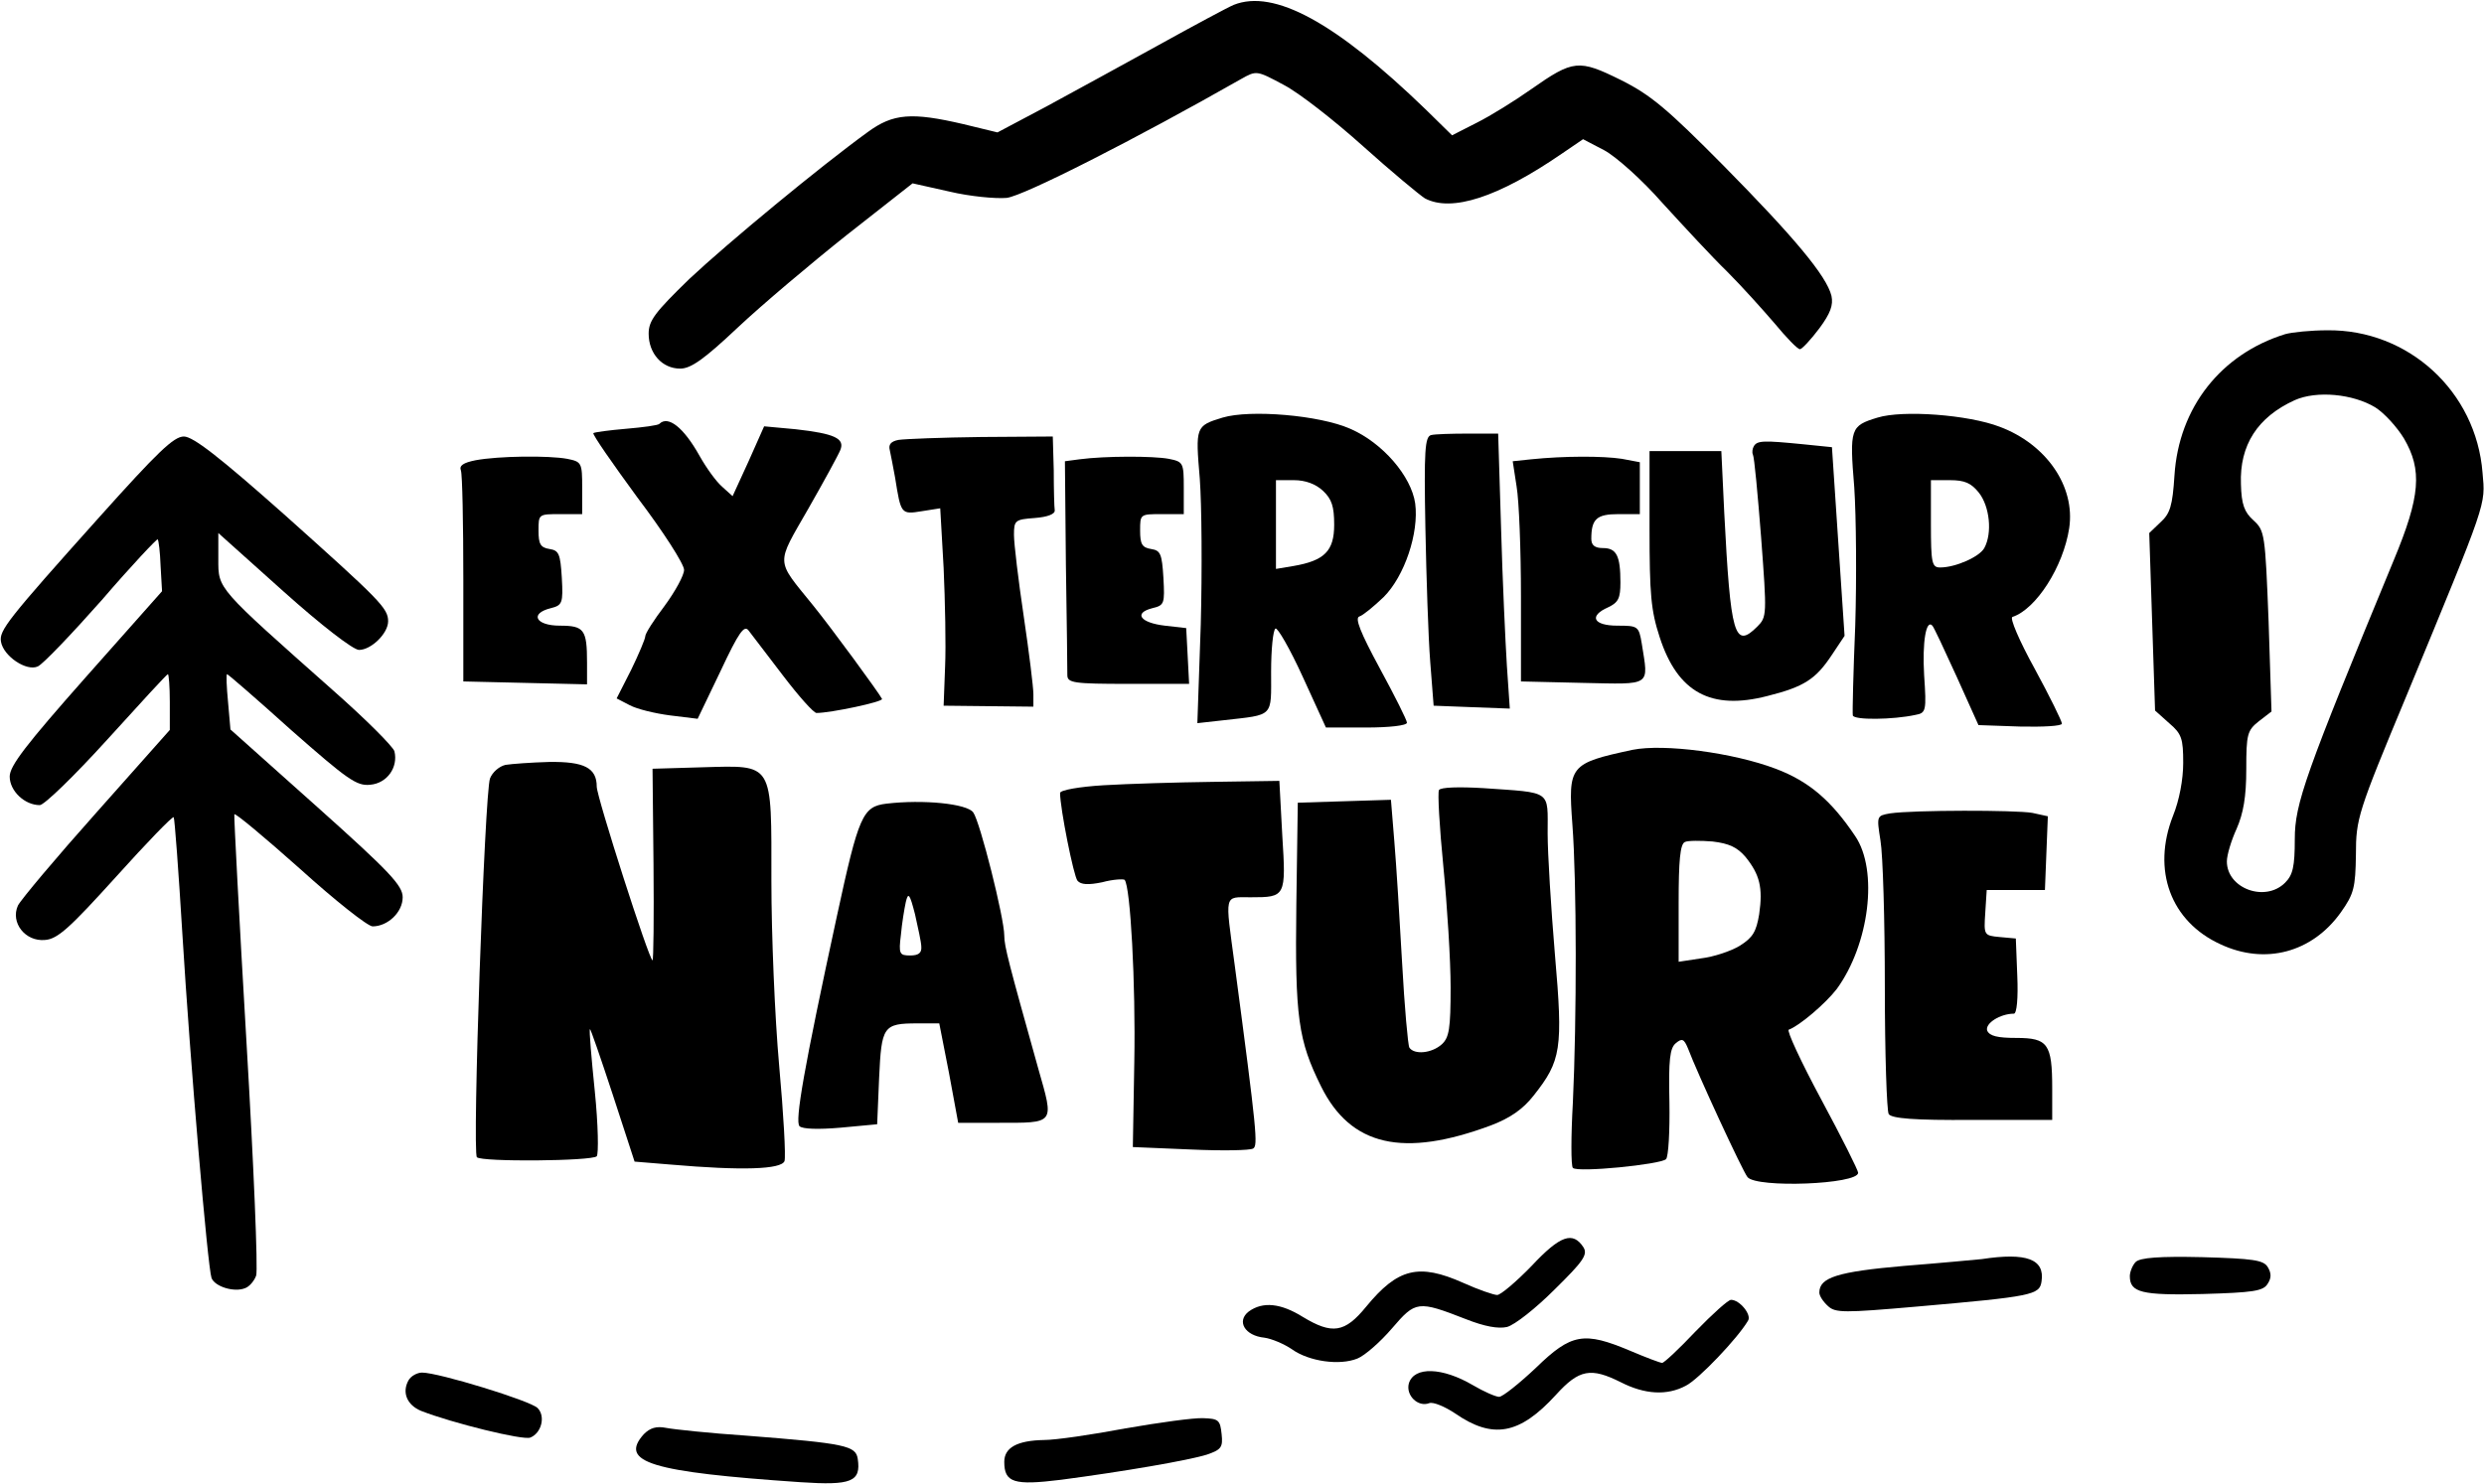 <?xml version="1.0" standalone="no"?>
<!DOCTYPE svg PUBLIC "-//W3C//DTD SVG 20010904//EN"
 "http://www.w3.org/TR/2001/REC-SVG-20010904/DTD/svg10.dtd">
<svg version="1.0" xmlns="http://www.w3.org/2000/svg"
 width="512pt" height="306pt" viewBox="0 0 512 306"
 preserveAspectRatio="xMidYMid meet">

<g transform="translate(0,306) scale(0.1,-0.1)"
fill="#000000" stroke="none">
<path d="M2543 3050 c-12 -5 -81 -42 -155 -83 -73 -40 -178 -98 -232 -127
l-100 -53 -70 17 c-107 25 -145 22 -197 -16 -98 -71 -288 -228 -368 -303 -71
-69 -84 -86 -84 -113 0 -41 28 -72 65 -72 22 0 49 19 119 85 50 47 152 133
225 191 l135 106 76 -17 c42 -10 95 -15 118 -13 35 4 267 122 483 245 32 18
32 18 88 -12 31 -16 104 -73 163 -126 59 -53 117 -101 128 -108 55 -29 151 2
282 92 l44 30 44 -23 c24 -13 78 -61 120 -109 43 -47 102 -111 133 -141 30
-30 74 -79 98 -107 24 -29 47 -53 52 -53 4 0 22 19 40 43 23 31 29 48 25 67
-10 41 -77 121 -223 269 -115 116 -149 145 -211 176 -87 43 -98 42 -185 -19
-34 -24 -84 -55 -112 -69 l-51 -26 -54 53 c-186 180 -313 249 -396 216z"/>
<path d="M4710 2371 c-132 -41 -219 -151 -228 -291 -4 -63 -9 -79 -29 -97
l-23 -22 6 -183 6 -183 29 -26 c26 -22 29 -32 29 -82 0 -34 -8 -77 -21 -109
-44 -112 -5 -218 98 -265 92 -43 189 -17 248 66 27 38 30 51 31 119 0 74 4 87
104 327 168 407 163 392 157 460 -13 168 -153 296 -320 294 -34 0 -73 -4 -87
-8z m186 -151 c19 -12 45 -41 59 -64 38 -65 34 -119 -21 -251 -183 -443 -204
-502 -204 -575 0 -57 -4 -74 -20 -90 -41 -41 -120 -12 -120 44 0 13 9 43 20
67 14 32 20 66 20 123 0 72 2 80 26 99 l26 20 -6 186 c-7 180 -8 187 -31 208
-19 17 -25 33 -26 75 -3 80 34 138 111 173 45 20 120 13 166 -15z"/>
<path d="M2520 2199 c-56 -17 -56 -19 -47 -126 4 -54 5 -189 2 -301 l-7 -203
54 6 c105 12 98 5 98 100 0 46 4 86 9 89 4 3 30 -42 56 -99 l48 -105 83 0 c47
0 84 4 84 10 0 5 -25 55 -56 112 -40 74 -52 104 -42 107 7 2 29 20 50 40 43
43 73 132 65 193 -8 56 -67 125 -134 154 -63 28 -206 40 -263 23z m207 -151
c18 -17 23 -32 23 -70 0 -54 -20 -74 -84 -85 l-36 -6 0 92 0 91 37 0 c24 0 45
-8 60 -22z"/>
<path d="M3870 2199 c-56 -17 -58 -22 -48 -144 4 -60 5 -189 2 -285 -4 -96 -6
-179 -5 -185 2 -10 83 -9 129 1 22 4 23 8 18 82 -4 68 4 116 17 102 3 -3 25
-50 50 -105 l45 -100 86 -3 c47 -1 86 1 86 6 0 5 -25 56 -56 113 -32 58 -52
105 -46 107 49 16 105 104 117 183 13 86 -47 173 -143 209 -65 25 -200 35
-252 19z m209 -155 c22 -28 28 -83 11 -114 -10 -18 -59 -40 -91 -40 -17 0 -19
9 -19 90 l0 90 39 0 c31 0 44 -6 60 -26z"/>
<path d="M1359 2186 c-3 -3 -33 -7 -68 -10 -35 -3 -65 -7 -68 -9 -2 -3 39 -62
91 -133 53 -70 96 -137 96 -149 0 -11 -18 -44 -40 -74 -22 -29 -40 -57 -40
-63 0 -5 -13 -36 -29 -69 l-30 -59 27 -14 c15 -8 52 -17 83 -21 l57 -7 47 98
c38 81 49 96 58 84 7 -9 38 -50 71 -93 32 -42 63 -77 69 -77 29 0 138 23 135
29 -6 12 -104 146 -143 194 -77 95 -76 81 -9 198 32 56 62 111 66 121 10 24
-12 34 -92 43 l-65 6 -32 -72 -33 -72 -21 19 c-12 10 -33 39 -47 64 -33 59
-65 84 -83 66z"/>
<path d="M2950 2163 c-13 -3 -15 -31 -12 -191 2 -103 6 -227 10 -277 l7 -90
78 -3 79 -3 -6 88 c-3 48 -9 176 -12 284 l-6 195 -62 0 c-33 0 -68 -1 -76 -3z"/>
<path d="M204 1993 c-189 -211 -206 -233 -202 -256 5 -30 53 -62 76 -51 11 5
70 67 132 137 61 71 114 127 115 125 2 -2 5 -26 6 -55 l3 -52 -157 -177 c-123
-139 -157 -183 -157 -205 0 -30 31 -59 62 -59 9 0 71 60 139 135 67 74 123
135 125 135 2 0 4 -26 4 -57 l0 -58 -151 -170 c-83 -93 -156 -180 -162 -192
-16 -35 15 -75 56 -71 26 2 51 25 146 130 63 70 117 126 119 123 2 -2 10 -111
18 -242 16 -264 52 -685 60 -708 7 -18 47 -30 69 -21 9 3 19 15 23 26 4 11 -5
228 -20 482 -15 255 -26 466 -25 469 1 4 62 -47 135 -112 73 -66 140 -119 150
-119 31 0 62 29 62 60 0 24 -26 52 -177 187 l-178 159 -5 57 c-3 31 -4 57 -2
57 2 0 62 -52 133 -116 115 -101 134 -115 162 -112 35 3 58 36 50 69 -3 10
-60 67 -127 126 -240 213 -236 208 -236 270 l0 54 135 -121 c77 -69 143 -120
155 -120 25 0 60 34 60 59 0 27 -16 43 -215 221 -133 118 -187 160 -206 160
-21 0 -54 -32 -175 -167z"/>
<path d="M1852 2153 c-16 -3 -21 -10 -18 -21 2 -9 7 -35 11 -57 12 -75 12 -76
55 -69 l38 6 7 -123 c3 -68 5 -160 3 -204 l-3 -80 93 -1 92 -1 0 26 c0 14 -9
87 -20 161 -11 74 -20 149 -20 167 0 30 2 32 43 35 26 2 42 8 41 16 -1 6 -2
44 -2 82 l-2 70 -147 -1 c-82 -1 -158 -4 -171 -6z"/>
<path d="M3615 2140 c-3 -5 -4 -13 -2 -17 3 -5 10 -82 17 -171 12 -160 12
-164 -8 -184 -47 -47 -55 -18 -68 235 l-6 127 -74 0 -74 0 0 -160 c0 -136 3
-169 21 -224 37 -114 106 -151 222 -121 76 19 100 35 133 85 l26 39 -13 194
-13 195 -59 6 c-81 8 -95 8 -102 -4z"/>
<path d="M980 2111 c-25 -5 -34 -11 -30 -21 3 -8 5 -109 5 -225 l0 -210 128
-3 127 -3 0 45 c0 68 -6 76 -56 76 -50 0 -63 25 -19 36 24 6 26 10 23 63 -3
49 -6 56 -25 59 -19 3 -23 10 -23 38 0 34 0 34 45 34 l45 0 0 54 c0 52 -1 54
-31 60 -38 7 -141 6 -189 -3z"/>
<path d="M2225 2113 l-30 -4 2 -212 c2 -117 3 -220 3 -229 0 -16 13 -18 125
-18 l126 0 -3 58 -3 57 -44 5 c-51 6 -65 26 -26 36 25 6 26 9 23 63 -3 49 -6
56 -25 59 -19 3 -23 10 -23 38 0 34 0 34 45 34 l45 0 0 54 c0 52 -1 54 -31 60
-32 6 -131 6 -184 -1z"/>
<path d="M3156 2113 l-38 -4 8 -52 c5 -29 9 -131 9 -227 l0 -175 128 -3 c143
-3 135 -8 121 81 -6 36 -8 37 -50 37 -50 0 -60 20 -19 38 21 10 25 19 25 51 0
55 -8 71 -36 71 -17 0 -24 6 -24 19 0 41 11 51 56 51 l44 0 0 54 0 53 -37 7
c-39 6 -119 6 -187 -1z"/>
<path d="M3365 1514 c-130 -28 -133 -32 -124 -154 9 -118 9 -402 1 -573 -4
-70 -4 -131 0 -135 10 -10 180 7 192 18 5 5 8 58 7 118 -2 87 1 111 13 121 13
11 17 9 25 -10 20 -53 113 -254 123 -266 19 -23 228 -15 228 9 0 5 -34 73 -76
151 -42 78 -72 143 -67 144 22 8 76 54 99 84 67 92 86 244 38 315 -49 73 -95
113 -164 139 -87 33 -230 52 -295 39z m233 -221 c29 -36 36 -63 28 -118 -6
-36 -13 -48 -40 -65 -18 -11 -54 -23 -80 -26 l-46 -7 0 121 c0 87 3 122 13
126 6 3 32 3 57 1 34 -4 51 -12 68 -32z"/>
<path d="M1042 1483 c-13 -3 -27 -15 -32 -28 -11 -28 -37 -772 -27 -781 10
-10 237 -8 247 2 4 5 3 65 -4 134 -7 69 -12 126 -10 128 1 2 22 -59 47 -135
l45 -138 73 -6 c150 -13 229 -10 236 7 3 9 -2 98 -11 197 -9 100 -16 271 -16
380 0 248 6 239 -143 235 l-102 -3 2 -197 c1 -109 0 -198 -2 -198 -7 0 -115
337 -115 358 0 39 -26 52 -98 51 -37 -1 -77 -4 -90 -6z"/>
<path d="M2275 1441 c-50 -3 -90 -10 -90 -16 0 -31 28 -172 36 -181 7 -8 22
-9 51 -3 22 6 43 7 46 5 12 -13 23 -214 20 -376 l-3 -175 119 -5 c65 -3 123
-2 129 2 10 6 8 32 -38 378 -20 150 -23 140 33 140 72 0 73 1 65 128 l-6 112
-136 -2 c-75 -1 -176 -4 -226 -7z"/>
<path d="M2966 1431 c-3 -5 1 -76 9 -157 8 -82 15 -194 15 -250 0 -85 -3 -103
-18 -117 -21 -19 -57 -22 -67 -7 -3 5 -10 84 -15 175 -5 90 -12 203 -16 250
l-7 86 -96 -3 -96 -3 -3 -210 c-3 -234 4 -280 51 -375 61 -123 169 -148 351
-80 39 15 65 33 87 61 57 72 61 96 44 291 -8 95 -15 208 -15 250 0 90 10 83
-132 93 -50 3 -89 2 -92 -4z"/>
<path d="M1827 1403 c-49 -6 -57 -24 -102 -232 -68 -314 -87 -423 -77 -433 6
-6 39 -7 85 -3 l75 7 4 95 c5 107 8 113 79 113 l45 0 20 -102 19 -103 80 0
c121 0 118 -4 85 112 -61 218 -70 252 -70 274 0 36 -50 235 -64 254 -13 18
-103 27 -179 18z m72 -295 c1 -13 -6 -18 -23 -18 -22 0 -24 3 -19 43 2 23 7
53 10 67 5 21 8 18 19 -25 6 -27 13 -58 13 -67z"/>
<path d="M3896 1383 c-28 -5 -28 -5 -20 -56 5 -29 9 -164 9 -302 0 -137 4
-256 8 -262 6 -9 52 -13 173 -12 l164 0 0 65 c0 92 -9 104 -74 104 -39 0 -55
4 -60 15 -5 15 27 35 55 35 6 0 9 32 7 78 l-3 77 -33 3 c-33 3 -33 4 -30 50
l3 47 60 0 60 0 3 76 3 76 -32 7 c-34 6 -245 6 -293 -1z"/>
<path d="M3157 450 c-32 -33 -64 -60 -71 -60 -7 0 -39 11 -70 25 -92 41 -135
30 -200 -49 -44 -54 -70 -58 -131 -21 -45 28 -82 32 -111 11 -26 -20 -8 -50
32 -54 15 -2 41 -13 57 -24 35 -25 98 -34 135 -19 15 6 47 34 71 62 49 57 53
58 153 19 38 -15 66 -20 84 -16 16 4 60 39 98 77 59 58 69 72 60 87 -22 34
-48 25 -107 -38z"/>
<path d="M4085 464 c-11 -1 -83 -8 -160 -14 -138 -12 -175 -24 -175 -55 0 -7
8 -19 18 -28 15 -14 33 -14 182 -1 240 21 254 24 258 52 7 46 -31 60 -123 46z"/>
<path d="M4402 458 c-6 -6 -12 -20 -12 -29 0 -34 24 -40 150 -37 104 3 125 6
134 21 8 12 8 22 0 35 -9 14 -30 17 -135 20 -88 2 -128 -1 -137 -10z"/>
<path d="M3495 315 c-34 -36 -65 -65 -69 -65 -4 0 -33 11 -66 25 -95 40 -121
36 -194 -35 -35 -33 -69 -60 -76 -60 -7 0 -32 11 -54 24 -63 37 -121 39 -132
4 -7 -25 19 -50 42 -41 8 3 32 -7 53 -21 78 -54 133 -44 208 38 48 53 72 57
134 26 49 -25 95 -28 134 -7 26 13 107 98 128 134 8 12 -17 43 -35 43 -6 0
-38 -29 -73 -65z"/>
<path d="M842 214 c-14 -25 -3 -51 26 -63 64 -25 210 -61 225 -55 23 9 32 44
15 61 -15 15 -204 73 -238 73 -10 0 -23 -7 -28 -16z"/>
<path d="M2320 115 c-69 -13 -144 -24 -168 -24 -56 -1 -82 -16 -82 -45 0 -43
20 -49 117 -37 129 17 263 40 301 52 29 10 33 15 30 42 -3 29 -6 32 -38 33
-19 1 -91 -9 -160 -21z"/>
<path d="M1327 103 c-52 -58 15 -78 323 -99 105 -7 125 1 118 48 -4 27 -24 32
-230 48 -75 5 -150 13 -165 16 -20 4 -33 0 -46 -13z"/>
</g>
</svg>
